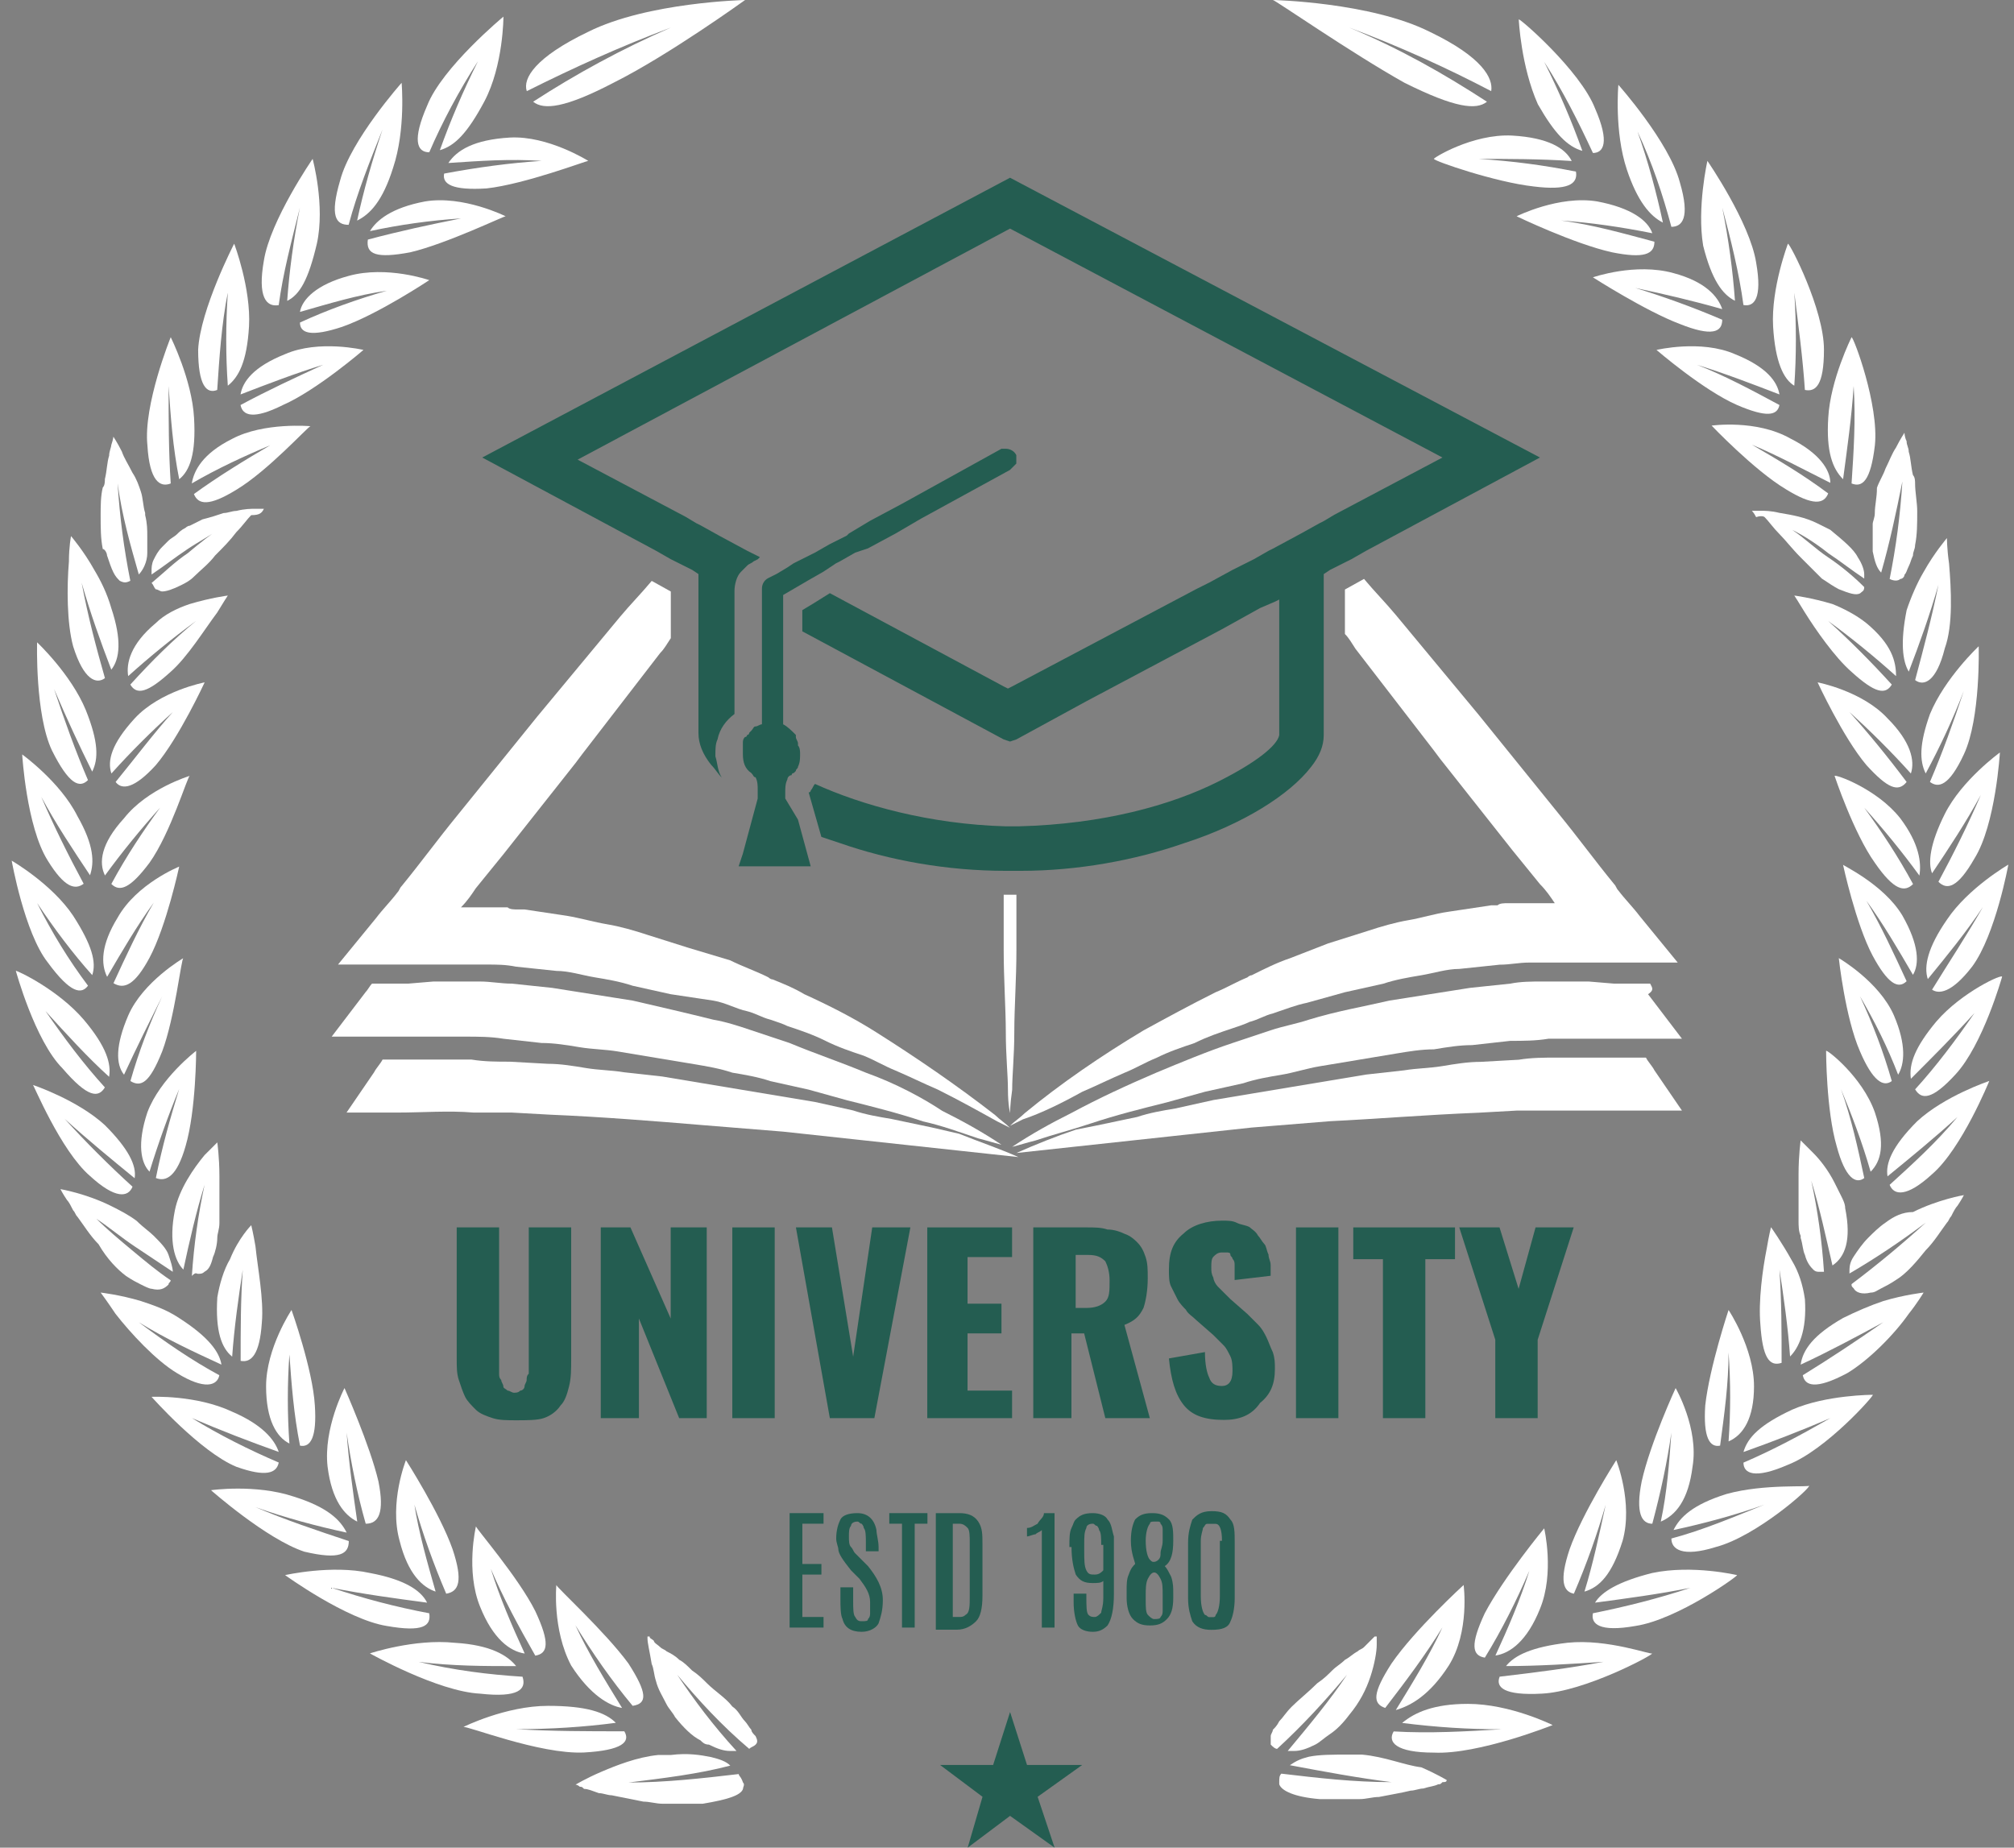 <svg width="109" height="100" viewBox="0 0 109 100" fill="none" xmlns="http://www.w3.org/2000/svg">
<rect x="0" y="0" width="109" height="100" fill="#808080" stroke="none"/>
<path d="M50.417 61.018L48.237 60.559C47.549 60.444 46.861 60.329 46.172 60.1L44.107 59.641L42.042 59.297C41.354 59.182 40.666 59.067 39.978 58.953C39.289 58.838 38.601 58.723 37.913 58.609L35.848 58.264L33.783 58.035C33.094 57.92 32.406 57.92 31.718 57.806C31.03 57.691 30.341 57.576 29.653 57.576L27.588 57.461C26.9 57.461 26.212 57.461 25.523 57.347C24.95 57.347 24.376 57.347 23.802 57.347C23.344 57.347 22.77 57.347 22.311 57.347C22.196 57.347 22.082 57.347 22.082 57.347C21.852 57.347 21.738 57.347 21.508 57.347H20.705C20.59 57.576 20.361 57.806 20.246 58.035L18.755 60.215H21.508C22.885 60.215 24.261 60.1 25.638 60.215C26.326 60.215 27.015 60.215 27.703 60.215L29.768 60.329C32.521 60.444 35.389 60.673 38.142 60.903L42.387 61.247L46.631 61.706L55.12 62.624C54.088 62.165 53.055 61.821 51.908 61.362L50.417 61.018Z" fill="white"/>
<path d="M80.017 60.223L82.082 60.108C82.77 60.108 83.459 60.108 84.147 60.108C85.524 60.108 86.9 60.108 88.277 60.108H91.03L89.539 57.928C89.424 57.699 89.195 57.47 89.08 57.24H88.277C88.047 57.24 87.933 57.24 87.703 57.24C87.588 57.24 87.474 57.24 87.474 57.24C87.015 57.24 86.441 57.24 85.982 57.24C85.409 57.24 84.835 57.24 84.262 57.24C83.573 57.24 82.885 57.24 82.197 57.355L80.132 57.47C79.444 57.47 78.755 57.584 78.067 57.699C77.379 57.814 76.69 57.814 76.002 57.928L73.937 58.158L71.872 58.502C71.184 58.617 70.496 58.732 69.807 58.846C69.119 58.961 68.431 59.076 67.742 59.19L65.677 59.535L63.613 59.993C62.924 60.108 62.236 60.223 61.548 60.452L59.368 60.911L58.221 61.141C57.188 61.485 56.041 61.944 55.009 62.403L63.498 61.485L67.742 61.026L71.987 60.682C74.396 60.567 77.149 60.338 80.017 60.223Z" fill="white"/>
<path d="M46.86 58.055C45.483 57.481 44.107 57.023 42.73 56.449C42.042 56.219 41.353 55.99 40.665 55.761C39.977 55.531 39.289 55.302 38.6 55.187C37.224 54.843 35.732 54.499 34.241 54.154C33.553 54.04 32.75 53.925 32.061 53.81C31.373 53.696 30.57 53.581 29.882 53.466L27.702 53.237C27.129 53.237 26.555 53.122 25.981 53.122C25.867 53.122 25.637 53.122 25.523 53.122C25.523 53.122 25.523 53.122 25.408 53.122C25.178 53.122 25.064 53.122 24.834 53.122C24.72 53.122 24.605 53.122 24.375 53.122C24.261 53.122 24.146 53.122 24.031 53.122H23.916H23.458L22.081 53.237H21.852H21.507H20.934H20.131C20.016 53.352 19.901 53.581 19.787 53.696L17.951 56.105H21.049H21.163C21.622 56.105 22.196 56.105 22.655 56.105C22.769 56.105 22.884 56.105 22.999 56.105H23.113C23.458 56.105 23.802 56.105 24.031 56.105C24.375 56.105 24.72 56.105 25.178 56.105C25.867 56.105 26.555 56.105 27.243 56.219L29.308 56.449C29.997 56.449 30.685 56.564 31.373 56.678C32.061 56.793 32.75 56.793 33.438 56.908L35.503 57.252L37.568 57.596C38.256 57.711 38.944 57.825 39.633 58.055C40.321 58.17 41.009 58.284 41.698 58.514L43.763 58.973L45.827 59.546C47.204 59.89 48.581 60.234 49.957 60.693C50.99 60.923 51.907 61.267 52.94 61.611C53.399 61.726 53.743 61.841 54.202 61.955C53.169 61.267 52.137 60.693 50.99 60.12C49.957 59.431 48.466 58.629 46.86 58.055Z" fill="white"/>
<path d="M89.309 53.237H88.506H87.933H87.588H87.359L85.982 53.122H85.523H85.409C85.294 53.122 85.179 53.122 85.065 53.122C84.95 53.122 84.835 53.122 84.606 53.122C84.376 53.122 84.262 53.122 84.032 53.122C84.032 53.122 84.032 53.122 83.918 53.122C83.803 53.122 83.573 53.122 83.459 53.122C82.885 53.122 82.311 53.122 81.738 53.237L79.558 53.466C78.87 53.581 78.067 53.696 77.379 53.81C76.69 53.925 75.887 54.04 75.199 54.154C73.708 54.499 72.331 54.728 70.84 55.187C70.151 55.416 69.463 55.531 68.775 55.761C68.087 55.99 67.398 56.219 66.71 56.449C65.333 56.908 63.957 57.481 62.58 58.055C60.974 58.743 59.483 59.431 57.991 60.234C56.844 60.808 55.812 61.382 54.779 62.07C55.238 61.955 55.582 61.841 56.041 61.726C57.074 61.382 57.991 61.152 59.024 60.808C60.4 60.349 61.777 60.005 63.154 59.661L65.219 59.087L67.284 58.629C67.972 58.399 68.66 58.284 69.348 58.17C70.037 58.055 70.725 57.825 71.413 57.711L73.478 57.367L75.543 57.023C76.231 56.908 76.92 56.793 77.608 56.793C78.296 56.678 78.985 56.564 79.673 56.564L81.738 56.334C82.426 56.334 83.114 56.334 83.803 56.219C84.147 56.219 84.491 56.219 84.95 56.219C85.294 56.219 85.638 56.219 85.868 56.219H85.982C86.097 56.219 86.212 56.219 86.326 56.219C86.785 56.219 87.359 56.219 87.818 56.219H87.933H91.03L89.195 53.81C89.539 53.581 89.424 53.466 89.309 53.237Z" fill="white"/>
<path d="M37.222 51.286L35.043 50.598C34.354 50.369 33.551 50.139 32.863 50.025C32.175 49.91 31.372 49.681 30.683 49.566L28.389 49.222C28.274 49.222 28.16 49.222 28.045 49.222C27.816 49.222 27.586 49.222 27.471 49.107C27.242 49.107 27.127 49.107 26.898 49.107C26.783 49.107 26.783 49.107 26.668 49.107C26.554 49.107 26.439 49.107 26.324 49.107H26.209C25.865 49.107 25.636 49.107 25.292 49.107C25.177 49.107 25.062 49.107 24.948 49.107C25.292 48.763 25.521 48.419 25.751 48.074C26.209 47.501 26.783 46.812 27.242 46.239L31.142 41.306L31.486 40.847L35.731 35.341C35.96 35.111 36.075 34.882 36.305 34.538V34.308V33.964V33.505V32.243V32.014L35.272 31.44C34.699 32.129 34.125 32.702 33.551 33.391L29.077 38.782L24.718 44.174C23.686 45.436 22.768 46.698 21.735 47.96C21.621 48.074 21.621 48.189 21.506 48.304C21.162 48.763 20.703 49.222 20.359 49.681L18.294 52.204H19.441H20.818H20.933H21.621H22.883H23.456H23.686C23.8 52.204 24.03 52.204 24.145 52.204C24.259 52.204 24.489 52.204 24.603 52.204C24.833 52.204 25.062 52.204 25.292 52.204C25.406 52.204 25.636 52.204 25.751 52.204H25.865C25.98 52.204 26.095 52.204 26.324 52.204C26.898 52.204 27.357 52.204 27.93 52.319L30.11 52.548C30.798 52.548 31.486 52.778 32.175 52.893C32.863 53.007 33.551 53.122 34.24 53.351L36.305 53.81L38.599 54.154C39.287 54.269 39.861 54.613 40.434 54.728C40.893 54.843 41.237 55.072 41.696 55.187C42.04 55.302 42.385 55.416 42.614 55.531C43.302 55.761 43.991 55.99 44.679 56.334C45.367 56.678 46.056 56.908 46.744 57.137C47.317 57.367 47.891 57.711 48.465 57.94C49.268 58.284 49.956 58.628 50.759 58.973C51.906 59.546 52.939 60.12 53.971 60.693C54.2 60.808 54.43 60.923 54.659 61.038C54.43 60.808 54.086 60.579 53.856 60.349C51.791 58.743 49.612 57.252 47.432 55.875C46.17 55.072 44.794 54.384 43.532 53.81C42.958 53.466 42.385 53.237 41.811 53.007C41.696 53.007 41.582 52.893 41.582 52.893C40.893 52.548 40.205 52.319 39.517 51.975L37.222 51.286Z" fill="white"/>
<path d="M58.564 59.094C59.367 58.749 60.056 58.405 60.859 58.061C61.432 57.832 62.006 57.488 62.58 57.258C63.268 56.914 63.956 56.684 64.644 56.455C65.333 56.111 66.021 55.882 66.709 55.652C67.053 55.537 67.398 55.423 67.627 55.308C68.086 55.193 68.43 54.964 68.889 54.849C69.577 54.62 70.151 54.39 70.725 54.276L72.789 53.702L74.854 53.243C75.543 53.014 76.231 52.899 76.919 52.784C77.608 52.669 78.296 52.44 78.984 52.44L81.164 52.211C81.737 52.211 82.196 52.096 82.77 52.096C82.885 52.096 82.999 52.096 83.229 52.096H83.343C83.458 52.096 83.688 52.096 83.802 52.096C84.032 52.096 84.261 52.096 84.491 52.096C84.605 52.096 84.835 52.096 84.949 52.096C85.064 52.096 85.294 52.096 85.408 52.096H85.638H86.211H87.473H88.162H88.276H89.653H90.8L88.735 49.572C88.391 49.113 87.932 48.654 87.588 48.196C87.473 48.081 87.473 47.966 87.359 47.851C86.326 46.589 85.408 45.328 84.376 44.066L80.017 38.674L75.543 33.282C74.969 32.594 74.395 32.02 73.822 31.332L72.789 31.906V32.135V33.512V33.741V34.085V34.315C73.019 34.544 73.133 34.774 73.363 35.118L77.608 40.624L77.952 41.083L81.852 46.016C82.311 46.589 82.885 47.278 83.343 47.851C83.688 48.196 83.917 48.54 84.146 48.884C84.032 48.884 83.917 48.884 83.802 48.884C83.458 48.884 83.229 48.884 82.885 48.884H82.77C82.655 48.884 82.54 48.884 82.426 48.884C82.311 48.884 82.311 48.884 82.196 48.884C81.967 48.884 81.852 48.884 81.623 48.884C81.393 48.884 81.164 48.884 81.049 48.998C80.934 48.998 80.82 48.998 80.705 48.998L78.411 49.343C77.608 49.457 76.919 49.687 76.231 49.801C75.543 49.916 74.74 50.146 74.051 50.375L71.872 51.063L69.807 51.866C69.118 52.096 68.43 52.44 67.742 52.784C67.627 52.784 67.512 52.899 67.512 52.899C66.939 53.128 66.365 53.472 65.792 53.702C64.415 54.39 63.153 55.078 61.891 55.767C59.597 57.143 57.417 58.635 55.467 60.241C55.238 60.47 54.894 60.7 54.664 60.929C54.894 60.814 55.123 60.7 55.352 60.585C56.385 60.241 57.532 59.667 58.564 59.094Z" fill="white"/>
<path d="M54.436 55.882C54.436 57.144 54.551 58.177 54.551 58.98C54.551 59.783 54.665 60.242 54.665 60.242C54.665 60.242 54.665 59.783 54.78 58.98C54.78 58.177 54.895 57.144 54.895 55.882C54.895 54.506 55.01 53.014 55.01 51.408C55.01 50.491 55.01 49.458 55.01 48.426H54.895C54.78 48.426 54.665 48.426 54.665 48.426C54.551 48.426 54.436 48.426 54.321 48.426C54.321 49.458 54.321 50.376 54.321 51.408C54.321 53.014 54.436 54.62 54.436 55.882Z" fill="white"/>
<path d="M36.31 1.491C33.672 2.639 31.148 4.015 28.854 5.506C29.427 5.965 30.575 5.851 33.213 4.474C36.196 2.983 40.325 0 40.325 0C40.325 0 35.048 0.115 31.836 1.721C28.968 3.097 28.28 4.245 28.51 4.933C31.033 3.671 33.557 2.524 36.31 1.491Z" fill="white"/>
<path d="M39.983 96.016C38.032 96.246 35.968 96.475 34.017 96.475C35.853 96.246 37.803 96.016 39.524 95.558C39.294 95.328 38.95 95.213 38.491 95.099C37.918 94.984 37.229 94.869 36.312 94.984C36.082 94.984 35.853 94.984 35.623 94.984C34.476 95.099 33.329 95.558 32.526 95.902C31.723 96.246 31.149 96.59 31.149 96.59C31.149 96.59 31.264 96.59 31.379 96.705C31.494 96.705 31.494 96.705 31.608 96.82C31.838 96.82 32.067 96.934 32.411 97.049C32.641 97.049 32.87 97.164 33.1 97.164C33.673 97.278 34.247 97.393 34.82 97.508C35.164 97.508 35.509 97.623 35.853 97.623C36.082 97.623 36.197 97.623 36.426 97.623C36.656 97.623 36.771 97.623 37 97.623C37.229 97.623 37.344 97.623 37.574 97.623C37.688 97.623 37.918 97.623 38.032 97.623C39.409 97.393 40.097 97.164 40.212 96.82C40.212 96.705 40.327 96.59 40.212 96.475C40.097 96.131 39.983 96.131 39.983 96.016Z" fill="white"/>
<path d="M31.609 94.849C33.674 94.734 34.133 94.275 33.789 93.702C31.839 93.702 29.888 93.702 27.938 93.587C29.774 93.587 31.609 93.472 33.33 93.243C32.756 92.669 31.724 92.325 29.659 92.325C27.365 92.325 25.07 93.472 25.07 93.472C25.185 93.358 29.2 94.964 31.609 94.849Z" fill="white"/>
<path d="M28.279 90.748C26.444 90.633 24.608 90.403 22.658 89.945C24.494 90.174 26.214 90.174 27.935 90.174C27.476 89.6 26.558 89.027 24.608 88.912C22.429 88.683 20.02 89.486 20.02 89.486C20.02 89.486 23.691 91.551 25.985 91.665C28.05 91.895 28.509 91.436 28.279 90.748Z" fill="white"/>
<path d="M23.23 87.314C21.395 86.969 19.674 86.511 17.953 85.937C19.674 86.281 21.395 86.511 23.116 86.74C22.772 86.052 21.854 85.478 20.018 85.134C17.953 84.675 15.43 85.249 15.43 85.249C15.43 85.249 18.756 87.658 20.936 88.002C22.886 88.346 23.345 88.002 23.23 87.314Z" fill="white"/>
<path d="M18.877 83.407C17.156 82.833 15.435 82.26 13.829 81.571C15.435 82.145 17.156 82.604 18.762 82.948C18.418 82.26 17.729 81.571 15.894 80.998C13.829 80.309 11.42 80.653 11.42 80.653C11.42 80.653 14.403 83.292 16.468 83.98C18.418 84.439 18.877 84.095 18.877 83.407Z" fill="white"/>
<path d="M15.086 79.156C13.48 78.468 11.874 77.665 10.383 76.748C11.989 77.436 13.48 78.009 15.086 78.583C14.857 77.895 14.168 77.092 12.562 76.403C10.612 75.486 8.203 75.6 8.203 75.6C8.203 75.6 10.842 78.583 12.792 79.386C14.398 79.96 14.971 79.73 15.086 79.156Z" fill="white"/>
<path d="M11.871 74.431C10.38 73.628 8.889 72.596 7.512 71.563C9.003 72.481 10.495 73.169 11.986 73.857C11.871 73.169 11.298 72.366 9.692 71.334C9.004 70.875 8.315 70.645 7.627 70.416C6.48 70.072 5.447 69.957 5.447 69.957C5.447 69.957 5.791 70.416 6.25 71.104C7.053 72.137 8.43 73.628 9.577 74.316C11.068 75.234 11.757 75.005 11.871 74.431Z" fill="white"/>
<path d="M34.01 90.029C32.748 88.308 30.11 85.899 30.11 85.784C30.11 85.784 29.88 88.193 30.913 90.143C31.945 91.749 32.978 92.323 33.666 92.438C32.748 90.947 31.83 89.455 31.142 87.964C32.06 89.455 33.092 90.947 34.239 92.323C35.042 92.208 35.042 91.635 34.01 90.029Z" fill="white"/>
<path d="M28.971 87.199C28.053 85.364 25.759 82.725 25.759 82.61C25.759 82.61 25.185 85.019 25.988 86.97C26.677 88.69 27.595 89.379 28.398 89.493C27.709 88.002 27.021 86.396 26.562 84.905C27.25 86.511 28.053 88.002 28.971 89.608C29.659 89.493 29.774 88.92 28.971 87.199Z" fill="white"/>
<path d="M24.494 83.846C23.806 81.896 21.97 79.028 21.97 79.028C21.97 79.028 21.052 81.323 21.626 83.388C22.085 85.223 22.888 85.911 23.576 86.141C23.117 84.535 22.659 82.929 22.429 81.437C22.888 83.043 23.462 84.65 24.15 86.255C24.838 86.141 25.068 85.567 24.494 83.846Z" fill="white"/>
<path d="M20.481 80.174C20.022 78.223 18.645 75.126 18.645 75.126C18.645 75.126 17.498 77.306 17.728 79.371C17.957 81.206 18.645 82.009 19.334 82.353C19.104 80.747 18.875 79.141 18.76 77.535C18.989 79.141 19.334 80.862 19.793 82.468C20.481 82.468 20.825 81.894 20.481 80.174Z" fill="white"/>
<path d="M16.237 78.242C16.81 78.357 17.155 77.783 17.04 76.062C16.925 74.112 15.778 70.9 15.778 70.9C15.778 70.9 14.401 72.965 14.401 75.03C14.401 76.865 14.975 77.783 15.663 78.127C15.549 76.521 15.549 74.915 15.663 73.309C15.778 74.915 15.893 76.521 16.237 78.242Z" fill="white"/>
<path d="M13.024 73.653C13.598 73.768 14.056 73.309 14.171 71.588C14.286 70.327 13.942 68.606 13.827 67.459C13.712 66.77 13.598 66.311 13.598 66.311C13.598 66.311 12.909 67 12.45 68.147C12.106 68.721 11.877 69.524 11.762 70.212C11.648 72.047 11.992 72.965 12.565 73.424C12.68 71.818 12.909 70.212 13.139 68.721C13.024 70.327 13.024 71.933 13.024 73.653Z" fill="white"/>
<path d="M40.664 93.62C40.549 93.505 40.435 93.276 40.32 93.161C40.09 92.931 39.976 92.587 39.632 92.358C39.288 91.899 38.714 91.555 38.255 91.096C38.026 90.867 37.796 90.637 37.452 90.408C37.223 90.178 36.993 89.949 36.764 89.834C36.534 89.605 36.305 89.49 36.075 89.375C35.961 89.261 35.846 89.261 35.731 89.146C35.617 89.031 35.387 88.916 35.387 88.802C35.272 88.687 35.158 88.687 35.158 88.572C35.158 88.572 35.158 88.572 35.043 88.572C35.043 88.572 35.043 88.572 35.043 88.687C35.043 88.916 35.158 89.375 35.272 90.064C35.387 90.293 35.387 90.637 35.502 90.981C35.617 91.44 35.846 91.784 36.075 92.243C36.19 92.473 36.42 92.702 36.534 92.931C36.993 93.505 37.452 93.964 37.911 94.193C38.026 94.308 38.14 94.423 38.37 94.423C38.829 94.652 39.173 94.767 39.517 94.767C39.632 94.767 39.746 94.767 39.861 94.767C38.599 93.39 37.567 92.014 36.649 90.637C37.796 92.014 39.058 93.39 40.549 94.652C40.664 94.538 40.779 94.538 40.894 94.423C41.008 94.308 41.008 94.193 40.894 93.964C40.779 93.849 40.664 93.734 40.664 93.62Z" fill="white"/>
<path d="M6.827 69.063C7.171 69.292 7.4 69.407 7.63 69.522C7.859 69.636 8.089 69.751 8.203 69.751C8.662 69.866 8.892 69.751 9.121 69.522C9.121 69.407 9.236 69.407 9.236 69.292C8.547 68.833 7.859 68.26 7.171 67.686C6.483 67.113 5.794 66.539 5.221 65.965C5.909 66.424 6.597 66.998 7.286 67.457C7.974 67.916 8.662 68.374 9.351 68.833C9.351 68.604 9.236 68.26 9.121 67.916C9.006 67.572 8.662 67.227 8.318 66.883C8.089 66.654 7.744 66.424 7.4 66.08C6.941 65.736 6.483 65.507 6.024 65.277C4.647 64.589 3.271 64.359 3.271 64.359C3.271 64.359 3.385 64.589 3.615 64.933C3.729 65.048 3.844 65.277 3.959 65.507C4.074 65.621 4.074 65.736 4.188 65.851C4.532 66.31 4.877 66.883 5.335 67.342C5.794 68.145 6.368 68.719 6.827 69.063Z" fill="white"/>
<path d="M4.878 63.653C6.254 64.915 6.943 64.8 7.172 64.227C5.91 63.079 4.648 61.818 3.501 60.556C4.763 61.703 6.025 62.735 7.287 63.768C7.401 63.079 6.943 62.162 5.681 60.9C4.189 59.523 1.78 58.72 1.78 58.72C1.78 58.605 3.272 62.276 4.878 63.653Z" fill="white"/>
<path d="M5.676 58.852C4.528 57.59 3.496 56.214 2.463 54.723C3.611 55.984 4.758 57.246 5.905 58.279C6.02 57.59 5.79 56.673 4.528 55.181C3.152 53.575 0.972 52.543 0.857 52.543C0.857 52.543 1.89 56.329 3.381 57.82C4.758 59.426 5.331 59.426 5.676 58.852Z" fill="white"/>
<path d="M4.763 53.349C3.73 51.973 2.812 50.481 2.009 48.875C2.927 50.252 3.96 51.629 4.992 52.776C5.222 52.087 4.992 51.17 3.96 49.564C2.812 47.843 0.633 46.581 0.633 46.581C0.633 46.581 1.321 50.481 2.583 52.087C3.845 53.808 4.418 53.808 4.763 53.349Z" fill="white"/>
<path d="M4.528 47.83C3.725 46.339 2.922 44.732 2.234 43.126C3.037 44.618 3.954 45.994 4.872 47.371C5.102 46.683 5.102 45.765 4.184 44.159C3.266 42.323 1.201 40.832 1.201 40.832C1.201 40.832 1.431 44.732 2.578 46.568C3.496 48.059 4.069 48.174 4.528 47.83Z" fill="white"/>
<path d="M4.761 42.221C4.072 40.615 3.499 39.009 2.925 37.288C3.614 38.895 4.302 40.386 4.99 41.762C5.334 41.074 5.334 40.156 4.646 38.436C3.843 36.485 2.008 34.765 2.008 34.765C2.008 34.765 1.893 38.665 2.811 40.615C3.728 42.451 4.302 42.68 4.761 42.221Z" fill="white"/>
<path d="M5.68 36.702C5.221 35.096 4.762 33.375 4.418 31.539C4.877 33.145 5.45 34.752 6.024 36.243C6.483 35.669 6.598 34.637 6.024 32.916C5.795 32.113 5.45 31.425 5.106 30.851C4.533 29.819 3.844 29.016 3.844 29.016C3.844 29.016 3.73 29.589 3.73 30.392C3.615 31.769 3.615 33.719 3.959 34.981C4.533 36.816 5.221 37.046 5.68 36.702Z" fill="white"/>
<path d="M10.042 62.036C10.616 60.086 10.616 56.874 10.616 56.874C10.616 56.874 8.665 58.365 7.977 60.201C7.403 61.922 7.633 62.954 8.092 63.413C8.551 61.922 9.124 60.316 9.698 58.939C9.239 60.43 8.78 62.036 8.436 63.757C9.009 63.986 9.583 63.642 10.042 62.036Z" fill="white"/>
<path d="M8.778 56.904C9.467 55.069 9.811 51.856 9.925 51.856C9.925 51.856 7.746 53.118 6.943 54.954C6.254 56.56 6.254 57.592 6.713 58.166C7.402 56.675 8.09 55.298 8.778 53.921C8.09 55.413 7.516 56.904 7.058 58.51C7.631 58.854 8.09 58.625 8.778 56.904Z" fill="white"/>
<path d="M8.092 51.836C9.01 50.115 9.698 46.903 9.698 46.903C9.698 46.903 7.404 47.821 6.371 49.657C5.454 51.148 5.454 52.18 5.798 52.869C6.601 51.492 7.404 50.115 8.322 48.853C7.518 50.23 6.83 51.721 6.142 53.213C6.715 53.557 7.289 53.328 8.092 51.836Z" fill="white"/>
<path d="M5.682 47.383C6.6 46.121 7.632 44.859 8.665 43.712C7.747 44.974 6.829 46.35 6.026 47.842C6.485 48.301 7.059 48.071 8.091 46.695C9.238 45.089 10.156 41.991 10.271 41.991C10.271 41.991 7.976 42.679 6.714 44.286C5.453 45.662 5.338 46.695 5.682 47.383Z" fill="white"/>
<path d="M6.029 41.864C7.061 40.716 8.209 39.569 9.356 38.537C8.323 39.684 7.291 41.06 6.258 42.322C6.602 42.781 7.291 42.666 8.438 41.405C9.7 39.913 11.076 36.931 11.076 36.931C11.076 36.931 8.667 37.389 7.291 38.881C6.029 40.258 5.799 41.175 6.029 41.864Z" fill="white"/>
<path d="M7.053 37.051C7.397 37.625 7.97 37.51 9.232 36.363C10.15 35.56 11.068 34.069 11.756 33.151C12.1 32.578 12.33 32.233 12.33 32.233C12.33 32.233 11.412 32.348 10.265 32.692C9.576 32.922 8.888 33.266 8.429 33.725C7.053 34.872 6.823 35.904 6.938 36.593C8.085 35.56 9.347 34.528 10.609 33.61C9.347 34.642 8.2 35.79 7.053 37.051Z" fill="white"/>
<path d="M10.728 68.942C10.843 68.942 10.957 68.942 11.072 68.827C11.302 68.712 11.416 68.483 11.531 68.024C11.646 67.794 11.76 67.335 11.76 66.991C11.76 66.762 11.875 66.532 11.875 66.188C11.875 65.959 11.875 65.615 11.875 65.385C11.875 65.041 11.875 64.812 11.875 64.468C11.875 64.123 11.875 63.894 11.875 63.665C11.875 62.632 11.76 61.829 11.76 61.829C11.76 61.829 11.76 61.829 11.646 61.944C11.531 62.059 11.302 62.288 11.072 62.517C10.498 63.206 9.695 64.353 9.466 65.5C9.122 67.221 9.466 68.253 9.925 68.712C10.269 67.106 10.613 65.615 11.072 64.123C10.728 65.73 10.498 67.335 10.384 69.056C10.613 68.827 10.613 68.942 10.728 68.942Z" fill="white"/>
<path d="M9.24 26.166C9.125 24.446 9.125 22.725 9.125 20.89C9.24 22.61 9.355 24.216 9.699 25.937C10.272 25.478 10.617 24.56 10.502 22.61C10.387 20.545 9.24 18.251 9.24 18.251C9.24 18.251 7.749 21.922 7.978 24.102C8.093 26.052 8.666 26.396 9.24 26.166Z" fill="white"/>
<path d="M11.756 21.105C11.871 19.384 11.986 17.549 12.33 15.828C12.215 17.549 12.215 19.269 12.33 20.875C12.903 20.416 13.362 19.613 13.477 17.663C13.592 15.598 12.674 13.189 12.674 13.189C12.674 13.189 10.838 16.745 10.724 18.925C10.724 20.875 11.182 21.334 11.756 21.105Z" fill="white"/>
<path d="M15.084 16.515C15.313 14.794 15.772 13.073 16.231 11.238C15.887 12.959 15.658 14.679 15.543 16.285C16.231 15.941 16.69 15.138 17.149 13.188C17.608 11.123 16.92 8.599 16.92 8.599C16.92 8.599 14.625 11.926 14.281 14.106C13.937 16.056 14.396 16.63 15.084 16.515Z" fill="white"/>
<path d="M18.869 12.168C19.327 10.448 20.016 8.727 20.704 7.006C20.131 8.727 19.672 10.333 19.328 11.939C20.016 11.595 20.704 10.907 21.278 9.071C21.966 7.006 21.736 4.482 21.736 4.482C21.736 4.482 18.983 7.58 18.41 9.759C17.836 11.71 18.18 12.168 18.869 12.168Z" fill="white"/>
<path d="M23.232 8.242C23.921 6.636 24.838 4.915 25.871 3.309C25.068 4.915 24.38 6.522 23.806 8.128C24.609 7.898 25.297 7.21 26.215 5.489C27.247 3.539 27.247 0.9 27.247 0.9C27.247 0.9 23.921 3.654 23.118 5.719C22.315 7.554 22.544 8.242 23.232 8.242Z" fill="white"/>
<path d="M12.559 23.755C10.954 24.558 10.495 25.476 10.38 26.164C11.757 25.361 13.248 24.672 14.624 24.099C13.248 24.902 11.757 25.82 10.495 26.738C10.724 27.311 11.298 27.426 12.789 26.508C14.51 25.476 16.689 23.067 16.804 23.067C16.804 23.067 14.28 22.837 12.559 23.755Z" fill="white"/>
<path d="M17.492 19.742C16 20.43 14.509 21.118 13.018 21.921C13.132 22.495 13.706 22.724 15.312 21.921C17.147 21.118 19.671 18.939 19.671 18.939C19.671 18.939 17.262 18.365 15.427 19.168C13.706 19.856 13.132 20.66 13.018 21.348C14.509 20.774 16 20.201 17.492 19.742Z" fill="white"/>
<path d="M18.529 17.685C20.479 16.997 23.232 15.162 23.232 15.162C23.232 15.162 20.938 14.359 18.873 14.932C17.152 15.391 16.349 16.194 16.234 16.882C17.84 16.424 19.332 15.965 20.938 15.735C19.332 16.194 17.726 16.768 16.234 17.456C16.234 18.029 16.808 18.259 18.529 17.685Z" fill="white"/>
<path d="M22.203 13.655C24.153 13.197 27.25 11.705 27.365 11.705C27.365 11.705 25.071 10.558 23.006 10.902C21.17 11.246 20.367 11.935 20.023 12.508C21.629 12.164 23.235 11.935 24.956 11.82C23.235 12.164 21.629 12.508 19.909 12.967C19.794 13.77 20.367 14 22.203 13.655Z" fill="white"/>
<path d="M24.266 8.822C25.987 8.707 27.593 8.592 29.314 8.707C27.593 8.822 25.872 9.051 24.037 9.395C23.922 9.969 24.495 10.313 26.331 10.198C28.396 9.969 31.723 8.707 31.837 8.707C31.837 8.707 29.658 7.331 27.593 7.445C25.642 7.56 24.725 8.134 24.266 8.822Z" fill="white"/>
<path d="M5.791 30.058C5.906 30.402 6.021 30.746 6.136 30.975C6.25 31.205 6.365 31.32 6.48 31.434C6.709 31.549 6.824 31.549 7.053 31.434C6.709 29.714 6.48 27.993 6.365 26.157C6.594 27.878 7.053 29.484 7.512 31.09C7.742 30.861 7.971 30.402 7.971 29.943C7.971 29.828 7.971 29.714 7.971 29.484C7.971 29.369 7.971 29.14 7.971 29.025C7.971 28.681 7.971 28.337 7.856 27.878C7.856 27.878 7.856 27.878 7.856 27.763C7.742 27.419 7.742 26.96 7.627 26.616C7.512 26.272 7.397 25.928 7.168 25.584C6.939 25.125 6.709 24.781 6.594 24.437C6.365 23.978 6.136 23.634 6.136 23.634C6.136 23.634 6.136 23.748 6.021 24.092C6.021 24.207 5.906 24.437 5.906 24.666C5.791 25.01 5.791 25.469 5.677 25.928C5.677 26.043 5.677 26.272 5.562 26.387C5.447 26.846 5.447 27.419 5.447 27.878C5.447 28.566 5.447 29.14 5.562 29.714C5.677 29.714 5.791 29.943 5.791 30.058Z" fill="white"/>
<path d="M14.283 27.537C14.054 27.537 14.054 27.537 13.824 27.537C13.595 27.537 13.251 27.537 12.792 27.652C12.562 27.652 12.333 27.766 12.104 27.766C11.759 27.881 11.415 27.996 10.956 28.11C10.727 28.225 10.498 28.34 10.268 28.455C10.153 28.455 10.039 28.569 10.039 28.569C9.809 28.684 9.694 28.799 9.58 28.913C9.465 29.028 9.236 29.143 9.121 29.258C9.006 29.372 8.891 29.487 8.777 29.602C8.547 29.831 8.433 30.061 8.318 30.29C8.203 30.52 8.203 30.749 8.203 30.864C8.203 30.978 8.203 31.093 8.203 31.093C8.891 30.634 9.465 30.175 10.153 29.716C10.842 29.258 11.53 28.913 12.104 28.455C11.415 28.913 10.842 29.372 10.153 29.946C9.465 30.405 8.891 30.978 8.203 31.552C8.318 31.667 8.318 31.781 8.433 31.896C8.547 31.896 8.662 32.011 8.777 32.011C9.006 32.011 9.35 31.896 9.809 31.667C10.039 31.552 10.268 31.437 10.498 31.208C10.842 30.864 11.3 30.52 11.645 30.061C12.104 29.602 12.448 29.258 12.792 28.799C13.136 28.455 13.365 28.11 13.595 27.881C14.054 27.881 14.168 27.766 14.283 27.537Z" fill="white"/>
<path d="M80.476 5.506C78.182 4.015 75.773 2.639 73.019 1.491C75.773 2.524 78.296 3.671 80.706 4.933C80.82 4.245 80.247 3.097 77.379 1.721C74.167 0.115 68.89 0 68.89 0C69.004 0 73.134 2.868 76.002 4.474C78.755 5.851 79.903 5.965 80.476 5.506Z" fill="white"/>
<path d="M75.886 93.25C77.721 93.48 79.442 93.594 81.278 93.594C79.327 93.709 77.377 93.824 75.427 93.709C75.083 94.283 75.542 94.856 77.607 94.856C80.016 94.971 84.031 93.365 84.031 93.365C84.031 93.365 81.737 92.218 79.442 92.218C77.607 92.218 76.574 92.677 75.886 93.25Z" fill="white"/>
<path d="M84.834 88.91C82.884 89.139 81.966 89.598 81.507 90.172C83.228 90.172 85.063 90.057 86.784 89.942C84.949 90.287 83.113 90.516 81.163 90.746C80.934 91.319 81.392 91.778 83.457 91.663C85.752 91.549 89.423 89.598 89.423 89.484C89.423 89.598 87.014 88.681 84.834 88.91Z" fill="white"/>
<path d="M89.422 85.134C87.586 85.593 86.669 86.166 86.325 86.74C88.045 86.511 89.766 86.281 91.487 85.937C89.766 86.511 87.93 86.969 86.21 87.314C86.095 87.887 86.554 88.346 88.504 88.002C90.798 87.658 94.125 85.249 94.01 85.249C94.01 85.249 91.601 84.675 89.422 85.134Z" fill="white"/>
<path d="M93.44 80.859C91.604 81.433 90.916 82.121 90.572 82.809C92.178 82.465 93.898 82.006 95.505 81.433C93.784 82.121 92.178 82.809 90.457 83.268C90.457 83.842 91.031 84.301 92.866 83.727C95.046 83.154 98.028 80.515 97.914 80.4C98.028 80.515 95.505 80.286 93.44 80.859Z" fill="white"/>
<path d="M94.358 78.587C95.964 78.014 97.456 77.44 99.062 76.752C97.456 77.67 95.964 78.473 94.358 79.161C94.358 79.734 94.932 80.079 96.767 79.276C98.832 78.473 101.471 75.49 101.356 75.49C101.356 75.49 98.832 75.49 96.997 76.293C95.276 77.096 94.588 77.784 94.358 78.587Z" fill="white"/>
<path d="M99.748 71.334C98.142 72.251 97.569 73.054 97.454 73.857C98.945 73.169 100.437 72.366 101.928 71.563C100.437 72.596 99.06 73.513 97.569 74.431C97.683 75.005 98.257 75.234 99.978 74.316C101.125 73.628 102.502 72.251 103.305 71.104C103.764 70.531 104.108 69.957 104.108 69.957C104.108 69.957 103.075 70.072 101.928 70.416C101.24 70.645 100.437 70.99 99.748 71.334Z" fill="white"/>
<path d="M78.41 90.143C79.558 88.308 79.213 85.784 79.213 85.784C79.213 85.784 76.575 88.193 75.313 90.029C74.281 91.635 74.281 92.208 74.969 92.438C76.116 90.947 77.149 89.57 78.066 88.079C77.378 89.57 76.46 91.061 75.543 92.552C76.346 92.323 77.378 91.749 78.41 90.143Z" fill="white"/>
<path d="M83.344 87.077C84.147 85.127 83.573 82.718 83.573 82.718C83.573 82.718 81.393 85.356 80.361 87.306C79.558 89.027 79.672 89.601 80.361 89.716C81.279 88.224 82.082 86.618 82.77 85.012C82.311 86.503 81.623 88.109 80.934 89.601C81.737 89.486 82.655 88.798 83.344 87.077Z" fill="white"/>
<path d="M87.818 83.388C88.392 81.323 87.474 79.028 87.474 79.028C87.474 79.028 85.639 81.896 84.95 83.846C84.377 85.567 84.606 86.141 85.18 86.255C85.868 84.65 86.442 83.043 86.901 81.437C86.556 83.043 86.212 84.65 85.753 86.141C86.556 85.911 87.245 85.223 87.818 83.388Z" fill="white"/>
<path d="M91.604 79.371C91.949 77.306 90.687 75.126 90.687 75.126C90.687 75.126 89.31 78.109 88.851 80.174C88.507 81.894 88.851 82.468 89.425 82.468C89.884 80.747 90.228 79.141 90.457 77.535C90.343 79.141 90.228 80.747 89.884 82.353C90.687 82.009 91.375 81.206 91.604 79.371Z" fill="white"/>
<path d="M94.929 75.03C94.929 72.965 93.552 70.9 93.552 70.9C93.552 70.9 92.52 73.998 92.29 76.062C92.176 77.783 92.52 78.357 93.094 78.242C93.323 76.521 93.552 74.915 93.552 73.195C93.667 74.8 93.667 76.407 93.552 78.013C94.356 77.668 94.929 76.751 94.929 75.03Z" fill="white"/>
<path d="M97.684 70.319C97.569 69.516 97.34 68.828 96.995 68.254C96.422 67.222 95.848 66.419 95.848 66.419C95.848 66.419 95.734 66.878 95.619 67.566C95.389 68.713 95.16 70.434 95.275 71.696C95.389 73.417 95.734 73.99 96.422 73.761C96.422 72.04 96.422 70.434 96.307 68.713C96.537 70.205 96.766 71.811 96.881 73.417C97.34 72.958 97.798 72.04 97.684 70.319Z" fill="white"/>
<path d="M73.708 94.963C73.479 94.963 73.249 94.963 73.02 94.963C72.102 94.963 71.414 94.963 70.84 95.078C70.382 95.192 70.152 95.307 69.808 95.537C71.643 95.881 73.479 96.225 75.314 96.454C73.249 96.454 71.299 96.225 69.349 95.995C69.234 96.11 69.234 96.225 69.234 96.454V96.569C69.349 96.913 70.037 97.257 71.414 97.372C71.529 97.372 71.758 97.372 71.873 97.372C71.988 97.372 72.217 97.372 72.446 97.372C72.676 97.372 72.791 97.372 73.02 97.372C73.249 97.372 73.364 97.372 73.594 97.372C73.938 97.372 74.282 97.257 74.626 97.257C75.2 97.142 75.888 97.028 76.347 96.913C76.576 96.913 76.806 96.798 77.035 96.798C77.379 96.684 77.609 96.684 77.838 96.569C77.953 96.569 77.953 96.569 78.068 96.454C78.182 96.454 78.297 96.454 78.297 96.34C78.297 96.34 77.723 95.995 76.92 95.651C76.003 95.537 74.97 95.078 73.708 94.963Z" fill="white"/>
<path d="M72.904 90.637C71.987 92.014 70.839 93.39 69.692 94.767C69.807 94.767 69.922 94.767 70.036 94.767C70.38 94.767 70.725 94.652 71.183 94.423C71.413 94.308 71.642 94.079 71.987 93.849C72.331 93.62 72.675 93.276 73.019 92.817C73.593 92.129 73.937 91.44 74.166 90.752C74.396 90.064 74.51 89.375 74.51 89.031C74.51 88.916 74.51 88.802 74.51 88.687C74.51 88.572 74.51 88.572 74.51 88.572C74.51 88.572 74.51 88.572 74.396 88.572C74.396 88.572 74.281 88.687 74.166 88.802C74.051 88.916 73.937 89.031 73.822 89.146C73.707 89.261 73.593 89.261 73.478 89.375C73.248 89.49 73.019 89.719 72.79 89.834C72.56 90.064 72.331 90.178 72.101 90.408C71.872 90.637 71.642 90.867 71.298 91.096C70.839 91.555 70.266 92.014 69.922 92.358C69.577 92.702 69.463 92.931 69.233 93.161C69.119 93.39 69.004 93.505 68.889 93.62C68.889 93.734 68.774 93.849 68.774 93.964C68.774 94.193 68.774 94.308 68.774 94.423C68.889 94.538 69.004 94.652 69.119 94.652C70.495 93.39 71.757 92.014 72.904 90.637Z" fill="white"/>
<path d="M102.155 63.667C103.417 62.635 104.679 61.602 105.941 60.455C104.794 61.832 103.532 62.979 102.27 64.126C102.499 64.7 103.188 64.814 104.564 63.552C106.17 62.176 107.662 58.505 107.662 58.505C107.662 58.505 105.253 59.308 103.761 60.684C102.385 62.061 102.041 62.979 102.155 63.667Z" fill="white"/>
<path d="M104.796 55.288C103.649 56.664 103.305 57.582 103.419 58.385C104.566 57.238 105.714 56.091 106.861 54.829C105.828 56.32 104.796 57.697 103.649 58.959C103.993 59.532 104.566 59.532 105.828 58.156C107.32 56.55 108.352 52.879 108.352 52.879C108.467 52.649 106.173 53.682 104.796 55.288Z" fill="white"/>
<path d="M106.744 52.302C108.006 50.582 108.694 46.796 108.694 46.796C108.694 46.796 106.515 48.058 105.368 49.779C104.335 51.27 104.106 52.302 104.335 52.991C105.368 51.729 106.4 50.467 107.318 49.09C106.4 50.696 105.482 52.073 104.565 53.564C104.909 53.794 105.597 53.794 106.744 52.302Z" fill="white"/>
<path d="M105.255 44.053C104.452 45.659 104.337 46.692 104.566 47.265C105.484 45.889 106.402 44.512 107.205 43.021C106.516 44.627 105.713 46.233 104.91 47.724C105.369 48.183 105.943 48.069 106.861 46.462C108.008 44.627 108.237 40.727 108.237 40.727C108.237 40.727 106.172 42.218 105.255 44.053Z" fill="white"/>
<path d="M104.221 41.861C105.024 40.37 105.713 38.879 106.286 37.387C105.713 39.108 105.139 40.714 104.451 42.32C104.909 42.664 105.483 42.55 106.286 40.829C107.204 38.879 107.089 34.978 107.089 34.978C107.089 34.978 105.254 36.699 104.451 38.649C103.877 40.255 103.877 41.173 104.221 41.861Z" fill="white"/>
<path d="M103.305 36.35C103.879 34.859 104.452 33.253 104.911 31.647C104.567 33.368 104.108 35.088 103.649 36.809C104.108 37.153 104.796 36.924 105.255 35.088C105.714 33.827 105.599 31.876 105.485 30.5C105.37 29.697 105.37 29.123 105.37 29.123C105.37 29.123 104.682 29.926 104.108 30.959C103.764 31.532 103.42 32.335 103.19 33.023C102.846 34.744 102.961 35.777 103.305 36.35Z" fill="white"/>
<path d="M99.864 65.393C99.864 65.163 99.749 64.934 99.634 64.704C99.519 64.475 99.405 64.246 99.29 64.016C98.946 63.328 98.487 62.754 98.143 62.41C97.913 62.181 97.684 61.951 97.569 61.836L97.454 61.722C97.454 61.722 97.34 62.525 97.34 63.557C97.34 63.787 97.34 64.131 97.34 64.36C97.34 64.59 97.34 64.934 97.34 65.278C97.34 65.622 97.34 65.852 97.34 66.081C97.34 66.31 97.34 66.654 97.454 66.884V66.999C97.569 67.343 97.569 67.687 97.684 67.916C97.799 68.375 98.028 68.605 98.143 68.719C98.258 68.834 98.372 68.834 98.487 68.834C98.602 68.834 98.602 68.834 98.716 68.834C98.602 67.113 98.372 65.507 98.028 63.901C98.487 65.393 98.831 66.999 99.175 68.49C99.864 68.031 100.208 67.113 99.864 65.393Z" fill="white"/>
<path d="M101.47 60.204C100.781 58.254 98.831 56.763 98.831 56.877C98.831 56.877 98.831 60.089 99.405 62.04C99.864 63.76 100.437 64.105 100.896 63.76C100.552 62.154 100.208 60.548 99.634 58.942C100.208 60.319 100.781 61.81 101.24 63.416C101.814 62.843 102.043 61.925 101.47 60.204Z" fill="white"/>
<path d="M102.5 54.954C101.697 53.118 99.518 51.856 99.518 51.856C99.518 51.856 99.862 55.069 100.665 56.904C101.353 58.51 101.927 58.854 102.386 58.51C101.927 56.904 101.353 55.413 100.665 53.921C101.468 55.298 102.156 56.675 102.73 58.166C103.074 57.592 103.189 56.56 102.5 54.954Z" fill="white"/>
<path d="M102.958 49.549C101.926 47.828 99.632 46.796 99.746 46.796C99.746 46.796 100.435 50.008 101.352 51.729C102.155 53.22 102.729 53.564 103.188 53.105C102.5 51.614 101.811 50.123 101.008 48.746C101.926 50.008 102.729 51.385 103.532 52.761C103.876 52.188 103.876 51.155 102.958 49.549Z" fill="white"/>
<path d="M102.847 44.291C101.585 42.685 99.291 41.882 99.291 41.997C99.291 41.997 100.323 45.094 101.471 46.7C102.503 48.192 103.077 48.307 103.536 47.848C102.733 46.356 101.815 44.98 100.897 43.718C101.93 44.865 102.962 46.127 103.88 47.389C103.994 46.7 103.88 45.668 102.847 44.291Z" fill="white"/>
<path d="M103.419 41.864C103.648 41.175 103.419 40.143 102.157 38.881C100.78 37.389 98.371 36.931 98.371 36.931C98.371 36.931 99.748 39.913 101.01 41.405C102.157 42.666 102.73 42.896 103.189 42.322C102.157 40.946 101.124 39.684 100.092 38.537C101.239 39.569 102.386 40.716 103.419 41.864Z" fill="white"/>
<path d="M101.01 33.725C100.436 33.266 99.748 32.922 99.174 32.692C98.027 32.348 97.109 32.233 97.109 32.233C97.109 32.233 97.339 32.578 97.683 33.151C98.257 34.069 99.289 35.56 100.207 36.363C101.469 37.51 102.042 37.625 102.386 37.051C101.239 35.79 100.092 34.642 98.945 33.61C100.207 34.528 101.469 35.56 102.616 36.593C102.616 35.79 102.386 34.872 101.01 33.725Z" fill="white"/>
<path d="M102.044 66.173C101.7 66.402 101.356 66.747 101.126 66.976C100.782 67.32 100.553 67.664 100.323 68.008C100.094 68.353 100.094 68.582 100.094 68.926C101.47 68.123 102.847 67.205 104.224 66.173C102.962 67.32 101.585 68.467 100.208 69.5C100.208 69.615 100.208 69.615 100.323 69.729C100.438 69.959 100.782 70.073 101.241 69.959C101.47 69.959 101.585 69.844 101.815 69.729C102.044 69.615 102.273 69.5 102.618 69.27C103.191 68.926 103.765 68.238 104.224 67.664C104.682 67.205 105.027 66.632 105.371 66.173C105.485 66.058 105.485 65.944 105.6 65.829C105.715 65.599 105.83 65.37 105.944 65.255C106.174 64.911 106.288 64.682 106.288 64.682C106.288 64.682 104.912 64.911 103.535 65.599C102.962 65.599 102.503 65.829 102.044 66.173Z" fill="white"/>
<path d="M101.467 27.779C101.467 28.009 101.353 28.238 101.353 28.353C101.353 28.582 101.353 28.697 101.353 28.926C101.353 29.041 101.353 29.27 101.353 29.385C101.353 29.5 101.353 29.729 101.353 29.844C101.467 30.418 101.582 30.762 101.811 30.991C102.27 29.385 102.614 27.779 102.959 26.058C102.844 27.894 102.614 29.615 102.27 31.335C102.5 31.45 102.729 31.45 102.844 31.335C102.959 31.335 103.073 31.221 103.073 31.106C103.188 30.991 103.188 30.877 103.303 30.647C103.417 30.418 103.417 30.303 103.532 30.073C103.532 29.844 103.647 29.729 103.647 29.5C103.762 28.926 103.762 28.353 103.762 27.665C103.762 27.206 103.647 26.632 103.647 26.173C103.647 26.058 103.647 25.829 103.532 25.714C103.417 25.255 103.417 24.797 103.303 24.452C103.303 24.223 103.188 24.108 103.188 23.879C103.073 23.649 103.073 23.42 103.073 23.42C103.073 23.42 102.844 23.764 102.614 24.223C102.385 24.567 102.27 24.911 102.041 25.37C101.926 25.714 101.697 26.058 101.582 26.403C101.582 26.976 101.467 27.32 101.467 27.779Z" fill="white"/>
<path d="M100.323 20.89C100.438 22.725 100.323 24.446 100.209 26.166C100.782 26.396 101.241 26.052 101.471 24.102C101.7 21.922 100.323 18.251 100.209 18.251C100.209 18.251 99.061 20.545 98.947 22.61C98.832 24.446 99.176 25.363 99.75 25.937C99.979 24.216 100.209 22.61 100.323 20.89Z" fill="white"/>
<path d="M97.109 20.875C97.224 19.269 97.224 17.549 97.109 15.828C97.339 17.663 97.568 19.384 97.683 21.105C98.256 21.219 98.715 20.875 98.715 18.925C98.715 16.745 96.88 13.189 96.765 13.189C96.765 13.189 95.847 15.598 95.962 17.663C96.077 19.613 96.536 20.531 97.109 20.875Z" fill="white"/>
<path d="M93.898 16.278C93.783 14.672 93.554 12.951 93.21 11.231C93.669 12.951 94.127 14.787 94.357 16.508C94.931 16.622 95.389 16.163 95.045 14.213C94.701 12.034 92.407 8.707 92.407 8.707C92.407 8.707 91.833 11.231 92.177 13.296C92.636 15.131 93.21 15.934 93.898 16.278Z" fill="white"/>
<path d="M89.998 12.046C89.653 10.44 89.195 8.72 88.621 7.114C89.424 8.834 89.998 10.555 90.456 12.276C91.03 12.276 91.489 11.817 90.915 9.867C90.342 7.687 87.588 4.59 87.588 4.59C87.588 4.59 87.359 7.114 88.047 9.179C88.621 10.899 89.309 11.702 89.998 12.046Z" fill="white"/>
<path d="M85.639 8.165C85.065 6.559 84.377 4.953 83.574 3.347C84.606 4.953 85.409 6.559 86.212 8.28C86.786 8.28 87.13 7.706 86.327 5.871C85.524 3.806 82.197 0.938 82.197 1.052C82.197 1.052 82.312 3.576 83.23 5.641C84.147 7.247 84.836 7.935 85.639 8.165Z" fill="white"/>
<path d="M98.944 26.706C97.568 25.674 96.191 24.871 94.814 24.068C96.191 24.642 97.682 25.445 99.059 26.133C99.059 25.445 98.485 24.527 96.879 23.724C95.044 22.691 92.635 23.035 92.635 23.035C92.635 23.035 94.929 25.445 96.65 26.477C98.141 27.395 98.715 27.28 98.944 26.706Z" fill="white"/>
<path d="M89.652 18.939C89.652 18.939 92.176 21.118 94.012 21.921C95.618 22.61 96.191 22.495 96.306 21.921C94.815 21.118 93.323 20.315 91.832 19.742C93.323 20.201 94.815 20.774 96.306 21.348C96.191 20.66 95.618 19.856 93.897 19.168C92.061 18.365 89.652 18.939 89.652 18.939Z" fill="white"/>
<path d="M93.209 17.305C91.603 16.616 89.997 16.043 88.505 15.584C90.111 15.928 91.603 16.272 93.209 16.731C92.979 16.043 92.291 15.24 90.57 14.781C88.505 14.207 86.211 15.01 86.211 15.01C86.211 15.01 89.079 16.846 90.914 17.534C92.635 18.222 93.209 17.993 93.209 17.305Z" fill="white"/>
<path d="M86.441 10.902C84.376 10.558 82.082 11.705 82.082 11.705C82.082 11.705 85.179 13.197 87.244 13.655C88.965 14 89.539 13.77 89.539 13.082C87.818 12.623 86.212 12.164 84.491 11.935C86.097 12.05 87.703 12.279 89.424 12.623C89.195 11.935 88.277 11.246 86.441 10.902Z" fill="white"/>
<path d="M82.999 10.091C84.834 10.32 85.408 9.976 85.293 9.288C83.572 8.944 81.851 8.714 80.016 8.6C81.622 8.6 83.343 8.6 85.064 8.714C84.719 8.026 83.802 7.453 81.851 7.338C79.672 7.223 77.492 8.6 77.607 8.6C77.607 8.714 80.934 9.862 82.999 10.091Z" fill="white"/>
<path d="M95.503 27.988C95.732 28.217 95.962 28.561 96.306 28.905C96.65 29.25 96.994 29.709 97.453 30.167C97.912 30.626 98.256 30.97 98.6 31.314C98.944 31.544 99.288 31.773 99.518 31.888C100.091 32.117 100.436 32.232 100.665 32.117C100.78 32.003 100.894 32.003 100.894 31.773C100.321 31.2 99.633 30.626 98.944 30.167C98.256 29.709 97.682 29.135 96.994 28.676C97.682 29.02 98.371 29.479 98.944 29.938C99.633 30.397 100.206 30.856 100.894 31.314C100.894 31.2 100.894 31.085 100.894 31.085C100.894 30.856 100.78 30.512 100.55 30.167C100.321 29.709 99.747 29.25 99.059 28.676C98.83 28.561 98.6 28.447 98.371 28.332C97.682 27.988 96.994 27.873 96.306 27.758C95.847 27.644 95.503 27.644 95.273 27.644C95.159 27.644 95.044 27.644 94.929 27.644C94.814 27.644 94.814 27.644 94.814 27.644C94.814 27.644 94.929 27.758 95.044 27.988C95.388 27.873 95.503 27.988 95.503 27.988Z" fill="white"/>
<path d="M54.664 9.619L26.1 24.762L35.506 29.809L36.309 30.268L37.457 30.842L37.801 31.071V32.218V32.448V33.48V33.939V37.725V39.675C37.801 40.249 38.03 40.822 38.489 41.396C38.718 41.625 38.833 41.855 39.063 42.084C38.833 41.74 38.833 41.281 38.718 40.937V40.822C38.718 40.593 38.718 40.249 38.833 40.019C38.948 39.446 39.292 38.987 39.751 38.643V35.66V34.972V32.218V31.989C39.751 31.645 39.866 31.186 40.095 30.956C40.21 30.842 40.325 30.727 40.439 30.612C40.554 30.498 40.669 30.498 40.783 30.383L41.013 30.268L41.128 30.154L40.669 29.924L40.439 29.809L38.948 29.006L37.916 28.433L37.686 28.318L37.112 27.974L31.262 24.877L54.664 12.372L78.067 24.762L72.216 27.859L71.642 28.203L71.413 28.318L70.38 28.892L68.889 29.695L68.66 29.809L67.857 30.268L66.71 30.842L65.448 31.53L64.759 31.874L54.779 37.151L54.55 37.266L54.32 37.151L44.913 32.104L43.995 32.677L43.422 33.022V33.71V34.169L54.32 40.019L54.664 40.134L55.008 40.019L58.794 37.954L66.136 34.054L68.201 32.907L69.004 32.563L69.233 32.448V34.398V36.463V38.987V39.79C69.119 40.363 67.971 41.281 65.906 42.314C63.383 43.575 59.712 44.608 55.123 44.723H55.008C54.894 44.723 54.779 44.723 54.779 44.723C54.664 44.723 54.55 44.723 54.435 44.723C50.305 44.608 46.634 43.575 44.11 42.428C43.995 42.543 43.995 42.658 43.881 42.772C43.881 42.772 43.881 42.887 43.766 42.887L44.225 44.493L44.454 45.296C44.798 45.411 45.143 45.526 45.487 45.64C48.125 46.558 51.223 47.132 54.435 47.132C54.55 47.132 54.664 47.132 54.894 47.132C55.008 47.132 55.123 47.132 55.123 47.132H55.238C58.335 47.132 61.432 46.558 64.071 45.64C67.283 44.608 69.807 43.002 70.954 41.511C71.413 40.937 71.642 40.363 71.642 39.79V37.84V34.054V33.48V32.448V32.218V31.071L71.987 30.842L73.134 30.268L73.937 29.809L83.344 24.762L54.664 9.619Z" fill="#245D51"/>
<path d="M42.499 43.216C42.499 43.102 42.499 42.987 42.499 42.872C42.499 42.643 42.499 42.413 42.614 42.184C42.614 42.069 42.729 41.954 42.843 41.954C42.843 41.954 42.843 41.84 42.958 41.84L43.073 41.725C43.073 41.61 43.188 41.61 43.188 41.495C43.302 41.266 43.302 41.037 43.302 40.807C43.302 40.692 43.302 40.463 43.188 40.348V40.233C43.188 40.119 43.073 40.004 43.073 39.889C43.073 39.889 43.073 39.889 43.073 39.775C42.843 39.545 42.614 39.316 42.385 39.201V35.53V33.35V32.203L43.761 31.4L44.564 30.941L45.253 30.483L45.482 30.368L46.285 29.909L46.629 29.794L46.973 29.68L48.465 28.877L49.841 28.073L54.659 25.435C54.774 25.32 54.889 25.206 55.004 25.091C55.004 24.976 55.004 24.747 55.004 24.632C54.889 24.403 54.659 24.288 54.43 24.288H54.315C54.315 24.288 54.315 24.288 54.2 24.288L48.809 27.27L47.088 28.188L45.941 28.877L45.826 28.991L45.138 29.335L44.908 29.45L44.105 29.909L42.958 30.483L42.614 30.712L42.041 31.056L41.582 31.286C41.352 31.4 41.237 31.63 41.237 31.859V32.777V33.121V37.595V37.71V39.201C41.123 39.201 41.008 39.316 40.893 39.316C40.779 39.316 40.779 39.431 40.664 39.545C40.664 39.545 40.664 39.545 40.549 39.66C40.549 39.66 40.549 39.775 40.434 39.775C40.434 39.775 40.434 39.889 40.32 39.889C40.205 40.004 40.205 40.119 40.205 40.233C40.205 40.233 40.205 40.233 40.205 40.348C40.205 40.463 40.205 40.692 40.205 40.807C40.205 41.266 40.32 41.61 40.664 41.84C40.779 41.954 40.779 42.069 40.893 42.069C41.008 42.298 41.008 42.528 41.008 42.757C41.008 42.872 41.008 42.987 41.008 43.102V43.216L40.205 46.199L39.976 46.887H41.696H43.876L43.188 44.363L42.499 43.216Z" fill="#245D51"/>
<path d="M55.584 95.526L54.666 92.658L53.749 95.526H50.881L53.175 97.247L52.372 100L54.666 98.279L57.076 100L56.158 97.247L58.567 95.526H55.584Z" fill="#245D51"/>
<path d="M27.93 76.869C27.471 76.869 27.012 76.869 26.668 76.754C26.324 76.639 25.98 76.525 25.75 76.295C25.521 76.066 25.291 75.837 25.177 75.607C25.062 75.378 24.947 75.034 24.832 74.689C24.718 74.345 24.718 74.001 24.718 73.542V66.43H27.012V73.886C27.012 74.001 27.012 74.231 27.012 74.345C27.012 74.46 27.012 74.575 27.127 74.689C27.127 74.804 27.242 74.919 27.242 75.034C27.242 75.148 27.356 75.148 27.471 75.263C27.586 75.263 27.7 75.378 27.815 75.378C27.93 75.378 28.045 75.378 28.159 75.263C28.274 75.263 28.389 75.148 28.389 75.034C28.389 74.919 28.503 74.804 28.503 74.689C28.503 74.575 28.503 74.46 28.618 74.345C28.618 74.231 28.618 74.116 28.618 73.886V66.43H30.913V73.542C30.913 74.116 30.913 74.575 30.798 75.034C30.683 75.492 30.568 75.837 30.339 76.066C30.11 76.41 29.765 76.639 29.421 76.754C29.077 76.869 28.503 76.869 27.93 76.869Z" fill="#245D51"/>
<path d="M32.514 76.754V66.43H34.12L36.299 71.362V66.43H38.249V76.754H36.758L34.579 71.362V76.754H32.514Z" fill="#245D51"/>
<path d="M39.634 76.754V66.43H41.928V76.754H39.634Z" fill="#245D51"/>
<path d="M44.912 76.754L43.076 66.43H45.026L46.174 73.427L47.206 66.43H49.271L47.321 76.754H44.912Z" fill="#245D51"/>
<path d="M50.185 76.754V66.43H54.774V68.036H52.365V70.559H54.201V72.166H52.365V75.263H54.774V76.754H50.185Z" fill="#245D51"/>
<path d="M55.922 76.754V66.43H58.79C59.249 66.43 59.593 66.43 59.937 66.544C60.281 66.544 60.625 66.659 60.855 66.774C61.199 66.889 61.428 67.118 61.543 67.233C61.772 67.462 61.887 67.692 62.002 68.036C62.117 68.38 62.117 68.724 62.117 69.183C62.117 69.871 62.002 70.445 61.887 70.789C61.658 71.248 61.428 71.477 60.855 71.707L62.231 76.754H59.822L58.675 72.166H57.987V76.754H55.922ZM58.216 70.789H58.79C59.249 70.789 59.593 70.674 59.822 70.445C60.052 70.215 60.052 69.871 60.052 69.298C60.052 68.839 59.937 68.495 59.822 68.265C59.593 68.036 59.363 67.921 58.904 67.921H58.216V70.789Z" fill="#245D51"/>
<path d="M66.245 76.849C65.213 76.849 64.525 76.619 64.066 76.046C63.607 75.472 63.377 74.669 63.263 73.522L65.213 73.178C65.213 73.866 65.328 74.325 65.442 74.555C65.557 74.899 65.787 75.013 66.131 75.013C66.475 75.013 66.704 74.784 66.704 74.21C66.704 73.981 66.704 73.637 66.59 73.407C66.475 73.178 66.36 72.948 66.245 72.834C66.131 72.719 65.901 72.49 65.672 72.26L64.754 71.457C64.525 71.228 64.295 71.113 64.18 70.884C64.066 70.769 63.836 70.539 63.722 70.31C63.607 70.081 63.492 69.851 63.377 69.622C63.263 69.392 63.263 69.048 63.263 68.704C63.263 67.786 63.492 67.213 64.066 66.754C64.525 66.295 65.328 66.065 66.131 66.065C66.475 66.065 66.704 66.065 66.934 66.18C67.163 66.295 67.392 66.295 67.622 66.41C67.737 66.524 67.966 66.639 68.081 66.868C68.196 66.983 68.31 67.213 68.425 67.327C68.54 67.442 68.54 67.671 68.654 67.901C68.654 68.13 68.769 68.245 68.769 68.475C68.769 68.589 68.769 68.819 68.769 69.048L66.819 69.278C66.819 69.048 66.819 68.933 66.819 68.819C66.819 68.704 66.819 68.589 66.819 68.475C66.819 68.36 66.819 68.245 66.704 68.13C66.704 68.016 66.59 68.016 66.59 67.901C66.59 67.786 66.475 67.786 66.36 67.786C66.245 67.786 66.245 67.786 66.131 67.786C65.901 67.786 65.787 67.901 65.672 68.016C65.557 68.13 65.557 68.36 65.557 68.589C65.557 68.819 65.557 68.933 65.672 69.163C65.672 69.278 65.787 69.507 65.901 69.622C66.016 69.736 66.131 69.851 66.245 69.966C66.36 70.081 66.475 70.195 66.59 70.31L67.507 71.113C67.737 71.342 67.966 71.572 68.081 71.687C68.31 71.916 68.425 72.145 68.54 72.375C68.654 72.604 68.769 72.948 68.884 73.178C68.999 73.522 68.999 73.751 68.999 74.096C68.999 74.899 68.769 75.472 68.195 75.931C67.737 76.619 67.048 76.849 66.245 76.849Z" fill="#245D51"/>
<path d="M70.141 76.754V66.43H72.435V76.754H70.141Z" fill="#245D51"/>
<path d="M74.846 76.754V68.15H73.24V66.43H78.747V68.15H77.141V76.754H74.846Z" fill="#245D51"/>
<path d="M80.927 76.754V72.51L78.977 66.43H81.156L82.189 69.757L83.106 66.43H85.171L83.221 72.51V76.754H80.927Z" fill="#245D51"/>
<path d="M42.735 81.894H44.571V82.467H43.424V84.647H44.456V85.22H43.424V87.515H44.571V88.088H42.735V81.894Z" fill="#245D51"/>
<path d="M45.371 83.844C45.371 83.729 45.256 83.5 45.256 83.27C45.256 82.811 45.371 82.467 45.485 82.238C45.6 82.008 45.944 81.894 46.403 81.894C46.977 81.894 47.321 82.238 47.435 82.811C47.435 83.041 47.55 83.385 47.55 83.729V83.959H46.862V83.5C46.862 83.155 46.862 82.811 46.747 82.697C46.747 82.582 46.633 82.467 46.633 82.467C46.518 82.467 46.518 82.352 46.403 82.352C46.174 82.352 46.059 82.467 46.059 82.582C45.944 82.697 45.944 82.926 45.944 83.156C45.944 83.385 45.944 83.614 46.059 83.729C46.174 83.844 46.174 83.959 46.288 84.073C46.403 84.188 46.403 84.188 46.518 84.303L46.977 84.761C47.435 85.335 47.78 85.909 47.78 86.597C47.78 87.171 47.665 87.515 47.55 87.859C47.435 88.088 47.091 88.318 46.633 88.318C46.059 88.318 45.715 88.088 45.6 87.629C45.485 87.4 45.485 86.941 45.485 86.482V85.909H46.174V86.597C46.174 87.056 46.174 87.4 46.288 87.515C46.403 87.744 46.518 87.744 46.633 87.744C46.862 87.744 46.977 87.744 46.977 87.629C47.091 87.515 47.091 87.4 47.091 87.285C47.091 87.171 47.091 86.941 47.091 86.712C47.091 86.253 46.862 85.909 46.518 85.45L46.059 84.991C45.6 84.417 45.371 84.073 45.371 83.844Z" fill="#245D51"/>
<path d="M48.129 81.894H50.194V82.467H49.505V88.088H48.817V82.467H48.129V81.894Z" fill="#245D51"/>
<path d="M50.763 81.894H51.91C52.369 81.894 52.713 82.008 52.943 82.352C53.172 82.697 53.172 83.041 53.172 83.614V86.368C53.172 87.056 53.057 87.515 52.828 87.744C52.599 87.974 52.255 88.203 51.796 88.203H50.648V81.894H50.763ZM52.484 83.5C52.484 83.155 52.484 82.811 52.369 82.697C52.255 82.582 52.14 82.467 51.91 82.467H51.566V87.515H51.91C52.025 87.515 52.14 87.515 52.255 87.4C52.484 87.285 52.484 86.941 52.484 86.368V83.5Z" fill="#245D51"/>
<path d="M56.5 81.894H57.073V88.088H56.385V82.811C56.27 82.926 56.156 82.926 56.041 83.041C55.926 83.041 55.697 83.156 55.582 83.156V82.697C55.812 82.697 55.926 82.582 56.156 82.467C56.27 82.238 56.5 82.123 56.5 81.894Z" fill="#245D51"/>
<path d="M57.877 83.729C57.877 83.27 57.877 82.926 57.992 82.697C58.106 82.467 58.106 82.352 58.221 82.238C58.451 82.008 58.68 81.894 59.139 81.894C59.483 81.894 59.827 82.008 59.942 82.238C60.171 82.467 60.171 82.811 60.286 83.156C60.286 83.385 60.286 83.5 60.286 83.844V86.253C60.286 87.056 60.171 87.629 59.942 87.974C59.712 88.203 59.483 88.318 59.139 88.318C58.795 88.318 58.451 88.203 58.336 87.974C58.221 87.744 58.106 87.285 58.106 86.712V86.253H58.795V86.368C58.795 86.941 58.795 87.285 58.909 87.4C59.024 87.515 59.139 87.515 59.254 87.515C59.368 87.515 59.483 87.4 59.598 87.285C59.598 87.171 59.712 86.941 59.712 86.482V85.564C59.598 85.679 59.368 85.679 59.139 85.679C58.68 85.679 58.451 85.564 58.221 85.22C58.106 84.876 57.992 84.417 57.992 83.729H57.877ZM59.598 83.614C59.598 83.27 59.598 82.926 59.483 82.811C59.483 82.697 59.368 82.582 59.368 82.582C59.254 82.582 59.254 82.467 59.139 82.467C58.909 82.467 58.795 82.582 58.795 82.697C58.68 82.926 58.68 83.155 58.68 83.614V83.959C58.68 84.417 58.68 84.761 58.795 84.991C58.909 85.22 59.024 85.22 59.254 85.22C59.483 85.22 59.598 85.106 59.712 84.991V83.614H59.598Z" fill="#245D51"/>
<path d="M61.204 83.385C61.204 82.811 61.319 82.467 61.434 82.238C61.663 82.008 61.892 81.894 62.351 81.894C62.81 81.894 63.039 82.008 63.269 82.238C63.498 82.467 63.498 82.926 63.498 83.385C63.498 84.073 63.384 84.532 63.039 84.761C63.154 84.876 63.269 85.106 63.384 85.335C63.498 85.679 63.498 85.909 63.498 86.253V86.482C63.498 87.056 63.384 87.4 63.154 87.629C62.925 87.859 62.695 87.974 62.236 87.974C61.778 87.974 61.548 87.859 61.319 87.629C61.089 87.4 60.975 86.941 60.975 86.482C60.975 86.482 60.975 86.368 60.975 86.023C60.975 85.794 60.975 85.45 61.089 85.22C61.204 84.876 61.319 84.761 61.434 84.647C61.434 84.532 61.204 84.073 61.204 83.385ZM62.925 86.368C62.925 85.909 62.925 85.679 62.81 85.45C62.695 85.22 62.581 85.106 62.466 85.106C62.351 85.106 62.236 85.22 62.122 85.45C62.007 85.679 62.007 86.023 62.007 86.368V86.597C62.007 86.941 62.007 87.285 62.122 87.4C62.236 87.515 62.351 87.629 62.466 87.629C62.581 87.629 62.81 87.629 62.81 87.515C62.925 87.4 62.925 87.285 62.925 87.171C62.925 87.056 62.925 86.826 62.925 86.712V86.368ZM62.695 84.417C62.81 84.303 62.81 84.188 62.81 84.073C62.81 83.844 62.925 83.729 62.925 83.385C62.925 83.155 62.925 82.926 62.925 82.811C62.925 82.697 62.925 82.582 62.81 82.467C62.81 82.352 62.695 82.352 62.695 82.352C62.695 82.352 62.581 82.352 62.466 82.352C62.351 82.352 62.236 82.352 62.236 82.467C62.122 82.582 62.007 82.926 62.007 83.385C62.007 83.959 62.122 84.303 62.236 84.417C62.351 84.532 62.351 84.532 62.466 84.532C62.466 84.532 62.581 84.532 62.695 84.417Z" fill="#245D51"/>
<path d="M64.3 83.508C64.3 82.934 64.415 82.59 64.529 82.246C64.759 82.016 64.988 81.787 65.562 81.787C66.135 81.787 66.365 81.902 66.594 82.246C66.824 82.475 66.824 82.934 66.824 83.508V86.49C66.824 87.064 66.709 87.523 66.594 87.752C66.479 88.097 66.135 88.211 65.562 88.211C65.103 88.211 64.759 88.097 64.529 87.752C64.415 87.408 64.3 87.064 64.3 86.49V83.508ZM66.135 83.393C66.135 82.82 66.021 82.475 65.791 82.475C65.791 82.475 65.676 82.475 65.562 82.475C65.447 82.475 65.447 82.475 65.332 82.475C65.218 82.475 65.218 82.59 65.103 82.705C65.103 82.82 64.988 83.049 64.988 83.393V86.376C64.988 86.949 65.103 87.293 65.218 87.408C65.332 87.408 65.332 87.523 65.447 87.523C65.562 87.523 65.562 87.523 65.676 87.523C65.676 87.523 65.791 87.523 65.791 87.408C65.906 87.293 66.021 86.949 66.021 86.376V83.393H66.135Z" fill="#245D51"/>
</svg>
